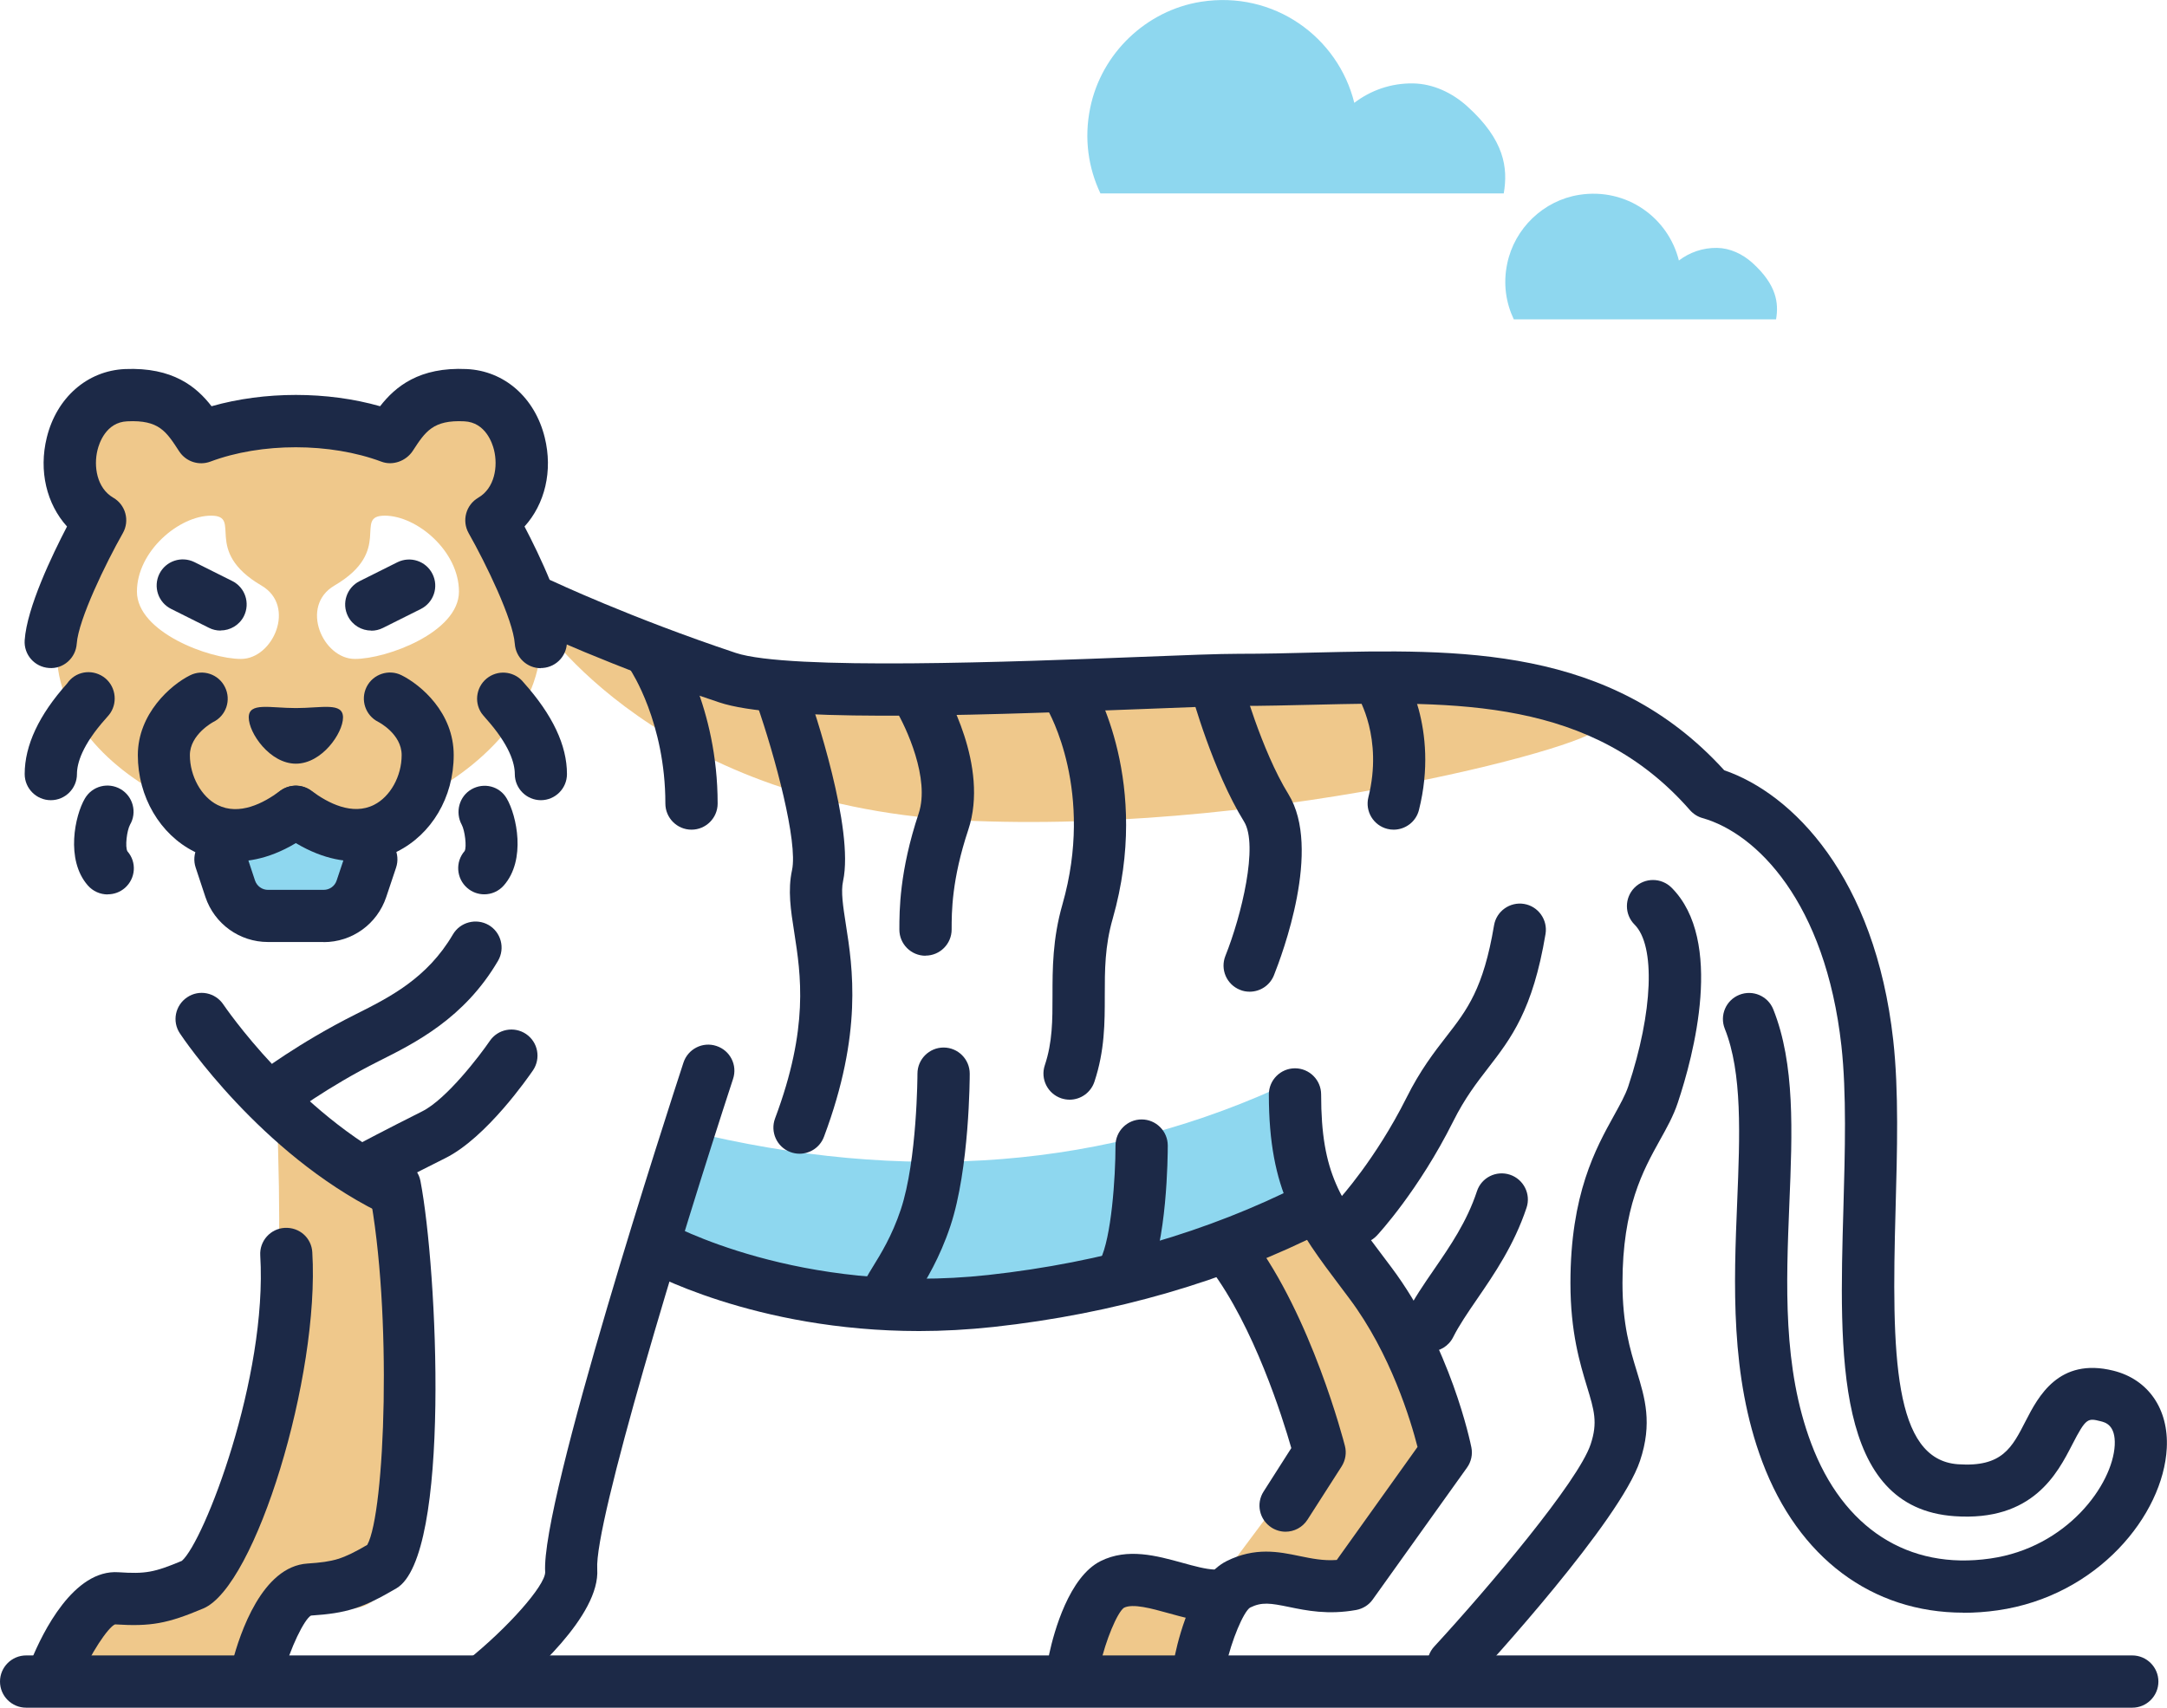 <?xml version="1.0" encoding="UTF-8"?><svg id="Layer_2" xmlns="http://www.w3.org/2000/svg" viewBox="0 0 194.01 152.93"><defs><style>.cls-1{fill:#1c2947;}.cls-1,.cls-2,.cls-3{stroke-width:0px;}.cls-2{fill:#efc88b;}.cls-3{fill:#8ed7ef;}</style></defs><g id="Layer_1-2"><path class="cls-3" d="m98.52,17.32c-1.07-2.26-1.49-4.9-.91-7.68,1-4.86,5-8.7,9.9-9.48,6.54-1.03,12.28,3.16,13.74,9.05,1.45-1.11,3.27-1.77,5.26-1.74,1.8.03,3.51.84,4.85,2.05,3.35,3.02,3.66,5.53,3.27,7.8h-36.11Z"/><path class="cls-3" d="m135.53,28.6c-.7-1.47-.97-3.18-.59-4.99.65-3.16,3.25-5.66,6.44-6.16,4.25-.67,7.98,2.05,8.93,5.88.94-.72,2.13-1.15,3.42-1.13,1.17.02,2.28.55,3.15,1.33,2.18,1.97,2.38,3.6,2.13,5.07h-23.47Z"/><path class="cls-3" d="m61.54,101.26c19.44,4.78,37.58,3.48,54.27-4.48l3.16,11.2s-18.89,8.4-31.36,8.86c-19.34.71-29.42-5.19-29.42-5.19l3.36-10.38Z"/><path class="cls-2" d="m24.77,99.09c.82,21.91-.75,19.84-2.12,29.95-.75,5.55-4.89,12.22-4.89,12.22l-9.06,2.44-3.97,6.11,18.53.31s1.22-5.09,3.36-5.91,6.72,1.53,8.04-2.85c1.32-4.38,1.02-34.82,1.02-34.82l-10.91-7.45Z"/><path class="cls-3" d="m19.75,75.01h13.9s0,5.65-2.52,6.95c-2.52,1.3-7.51.88-8.86-.08-2.9-2.06-2.52-6.87-2.52-6.87Z"/><path class="cls-2" d="m48.15,55.5s10.84,16.95,39.1,18.02c27.62,1.05,56.96-7.18,55.74-8.4-.52-.52-3-3.16-11.3-4.12-11.18-1.3-29.68-.85-37.57-.15-6.12.54-16.23,1.43-25.2.15-11.18-1.59-20.77-5.5-20.77-5.5Z"/><path class="cls-2" d="m44.03,47.51c2.98-4.05,2.96-8.73,1.02-10.49-2.5-2.25-7.78-.73-9.77,2.04-4.48-2.14-12.12-1.32-16.6.31-1.48-2.04-7.18-4.65-9.77-2.75-2.6,1.9-2.09,8.3.1,12.12-11.71,14.36,5.31,25.66,17.51,25.66s30.34-12.83,17.51-26.88Zm-22.45,11.5c-2.87,0-9.32-2.41-9.32-6.03s3.78-6.8,6.64-6.8-.84,3.13,4.51,6.26c3.13,1.83,1.04,6.57-1.83,6.57Zm10.19,0c-2.87,0-4.96-4.73-1.83-6.57,5.35-3.13,1.64-6.26,4.51-6.26s6.64,3.17,6.64,6.8-6.45,6.03-9.32,6.03Z"/><path class="cls-2" d="m117.79,108.49l-7.79,3.82c3.48,4.3,6.49,9.55,8.55,16.65l-8.78,11.76-4.35,1.07s-4.28-1.07-5.96-.31c-1.68.76-3.97,9.16-3.97,9.16,0,0,11.53.61,11.22,0s3.36-7.71,5.5-8.32,8.93.38,8.93.38l8.32-12.6c-1.98-8.51-5.86-15.72-11.68-21.61Z"/><path class="cls-1" d="m190.89,152.93H2.34c-1.29,0-2.34-1.05-2.34-2.34s1.05-2.34,2.34-2.34h188.56c1.29,0,2.34,1.05,2.34,2.34s-1.05,2.34-2.34,2.34Z"/><path class="cls-1" d="m43.32,152.83c-.68,0-1.36-.3-1.82-.87-.81-1.01-.65-2.48.36-3.29,3.6-2.89,6.91-6.63,6.95-7.86-.42-6.32,11.07-41.64,12.38-45.65.4-1.22,1.72-1.9,2.95-1.49,1.23.4,1.9,1.72,1.49,2.95-4.84,14.8-12.43,39.81-12.16,43.9.27,4.14-5.99,9.63-8.69,11.8-.43.35-.95.51-1.46.51Z"/><path class="cls-1" d="m23.07,151.76c-.2,0-.39-.03-.59-.08-1.25-.33-2-1.6-1.67-2.85.67-2.56,2.66-8.55,6.72-8.81,2.36-.16,3.13-.38,5.35-1.67,1.59-2.85,2.27-20.81.17-31.71-.24-1.27.59-2.49,1.85-2.74,1.25-.24,2.49.58,2.74,1.85,1.52,7.89,2.76,33.61-2.15,36.49-3.03,1.78-4.46,2.23-7.65,2.44-.59.32-1.87,2.92-2.5,5.33-.28,1.05-1.22,1.75-2.26,1.75Z"/><path class="cls-1" d="m4.98,151.87c-.29,0-.59-.05-.88-.17-1.2-.49-1.77-1.85-1.29-3.04,1-2.45,3.78-8.14,7.8-7.86,2.42.16,3.19.02,5.67-1.02,1.97-1.69,7.68-16.39,7.02-27.35-.08-1.29.91-2.4,2.19-2.47,1.33-.07,2.4.91,2.47,2.19.67,11.14-5.08,29.91-9.75,31.89-3.24,1.37-4.71,1.63-7.91,1.43-.61.23-2.25,2.69-3.17,4.95-.37.91-1.24,1.46-2.17,1.46Z"/><path class="cls-1" d="m4.55,71.66c-1.29,0-2.34-1.05-2.34-2.34,0-2.57,1.28-5.3,3.8-8.11.72-1.07,2.15-1.33,3.23-.61,1.07.72,1.35,2.2.63,3.27-.04.06-.17.23-.38.46-2.15,2.4-2.6,4.04-2.6,4.99,0,1.29-1.05,2.34-2.34,2.34Z"/><path class="cls-1" d="m9.64,80.1c-.66,0-1.32-.28-1.78-.81-2.01-2.3-1.15-6.27-.26-7.78.65-1.12,2.08-1.49,3.2-.84,1.11.65,1.49,2.08.84,3.19-.28.52-.46,1.98-.23,2.38.85.97.74,2.43-.23,3.28-.44.38-.98.57-1.53.57Z"/><path class="cls-1" d="m19.74,56.47c-.35,0-.71-.08-1.04-.25l-3.38-1.69c-1.16-.58-1.62-1.98-1.05-3.14.58-1.16,1.98-1.62,3.14-1.05l3.38,1.69c1.16.58,1.62,1.98,1.05,3.14-.41.82-1.24,1.29-2.09,1.29Z"/><path class="cls-1" d="m48.42,59.84c-1.22,0-2.24-.94-2.33-2.18-.15-2.18-2.61-7.23-4.13-9.91-.63-1.12-.25-2.53.86-3.18,1.48-.86,1.77-2.81,1.41-4.27-.14-.58-.75-2.48-2.66-2.57-2.8-.14-3.49.92-4.61,2.64-.6.92-1.8,1.36-2.82.97-4.58-1.71-10.73-1.72-15.31,0-1.03.38-2.18,0-2.78-.91-1.16-1.78-1.8-2.84-4.66-2.7-1.91.08-2.52,1.99-2.66,2.57-.36,1.45-.07,3.41,1.41,4.27,1.11.64,1.49,2.06.86,3.17-1.52,2.68-3.98,7.74-4.13,9.91-.09,1.29-1.21,2.28-2.49,2.17-1.29-.09-2.26-1.2-2.17-2.49.2-2.92,2.46-7.62,3.79-10.18-1.82-2.01-2.55-4.97-1.81-7.97.88-3.57,3.62-5.98,7-6.13,4.29-.18,6.4,1.59,7.75,3.33,4.75-1.35,10.35-1.35,15.09,0,1.37-1.76,3.51-3.53,7.74-3.33,3.38.15,6.12,2.55,7,6.13.74,3,.01,5.96-1.81,7.97,1.34,2.56,3.59,7.26,3.79,10.18.09,1.29-.88,2.4-2.17,2.49-.05,0-.11,0-.16,0Z"/><path class="cls-1" d="m48.43,71.66c-1.29,0-2.34-1.05-2.34-2.34,0-.95-.45-2.59-2.6-4.99-.21-.23-.33-.4-.38-.46-.72-1.07-.43-2.52.64-3.24,1.02-.68,2.38-.46,3.13.49,2.61,2.92,3.88,5.64,3.88,8.2,0,1.29-1.05,2.34-2.34,2.34Z"/><path class="cls-1" d="m43.36,80.09c-.55,0-1.1-.19-1.54-.58-.97-.85-1.07-2.33-.22-3.3.2-.37.02-1.83-.26-2.35-.61-1.12-.23-2.55.88-3.18,1.11-.63,2.51-.28,3.15.83.89,1.52,1.75,5.49-.26,7.78-.46.53-1.11.8-1.76.8Z"/><path class="cls-1" d="m33.24,56.47c-.86,0-1.68-.47-2.09-1.29-.58-1.16-.11-2.56,1.05-3.14l3.38-1.69c1.16-.57,2.56-.11,3.14,1.05s.11,2.56-1.05,3.14l-3.38,1.69c-.34.17-.69.25-1.04.25Z"/><path class="cls-1" d="m30.71,64.25c0,1.4-1.89,4.14-4.22,4.14s-4.22-2.75-4.22-4.14,1.89-.84,4.22-.84,4.22-.55,4.22.84Z"/><path class="cls-1" d="m31.88,77.13c-1.87,0-4.18-.61-6.79-2.57-1.03-.77-1.24-2.24-.47-3.27.78-1.03,2.24-1.24,3.27-.47,1.48,1.11,3.66,2.23,5.59,1.26,1.46-.73,2.48-2.56,2.48-4.46s-2.07-2.96-2.09-2.97c-1.16-.58-1.62-1.98-1.05-3.13.58-1.16,1.99-1.62,3.13-1.05,1.74.87,4.67,3.35,4.67,7.15s-1.99,7.1-5.06,8.64c-.85.42-2.11.86-3.7.86Z"/><path class="cls-1" d="m21.1,77.13c-1.59,0-2.85-.44-3.7-.86-3.08-1.54-5.06-4.93-5.06-8.64s2.94-6.29,4.67-7.15c1.15-.58,2.56-.11,3.13,1.05.58,1.16.11,2.56-1.05,3.13,0,0-2.09,1.11-2.09,2.97s1.02,3.73,2.48,4.46c1.94.97,4.11-.15,5.59-1.26,1.03-.77,2.5-.56,3.27.47.77,1.03.56,2.5-.47,3.27-2.61,1.96-4.93,2.57-6.79,2.57Z"/><path class="cls-1" d="m28.98,84.36h-4.99c-2.54,0-4.79-1.62-5.6-4.03l-.87-2.63c-.41-1.22.25-2.55,1.48-2.96,1.22-.41,2.55.25,2.96,1.48l.87,2.63c.17.5.63.84,1.16.84h4.99c.53,0,1-.34,1.16-.84l.88-2.63c.41-1.22,1.73-1.89,2.96-1.48,1.23.41,1.89,1.73,1.48,2.96l-.88,2.63c-.81,2.42-3.05,4.04-5.6,4.04Z"/><path class="cls-1" d="m82.29,119.2c-14.77,0-24.44-5.39-24.9-5.66-1.12-.64-1.51-2.07-.87-3.19.64-1.12,2.06-1.51,3.19-.88.14.08,11.87,6.56,28.76,4.71,10.22-1.12,19.67-3.86,28.09-8.13,1.15-.58,2.56-.13,3.14,1.03.58,1.15.12,2.56-1.03,3.14-8.92,4.53-18.91,7.43-29.7,8.61-2.33.25-4.56.37-6.69.37Z"/><path class="cls-1" d="m34.92,108.78c-.35,0-.71-.08-1.04-.25-10.56-5.28-17.49-15.55-17.77-15.98-.72-1.07-.43-2.52.65-3.24,1.07-.72,2.52-.43,3.24.65.07.1,6.55,9.68,15.98,14.4,1.16.58,1.62,1.98,1.05,3.14-.41.82-1.24,1.29-2.09,1.29Z"/><path class="cls-1" d="m107.49,150.97c-.17,0-.33-.02-.5-.05-1.26-.28-2.06-1.52-1.78-2.78.44-2.04,1.79-6.93,4.61-8.34,2.55-1.27,4.66-.84,6.53-.45,1.08.22,2.12.44,3.33.35l7.23-10.12c-.59-2.31-2.39-8.34-6.1-13.29l-.75-1c-3.89-5.16-6.46-8.57-6.46-17.28,0-1.29,1.05-2.34,2.34-2.34s2.34,1.05,2.34,2.34c0,7.14,1.73,9.44,5.52,14.46l.76,1.01c5.32,7.09,7.1,15.77,7.17,16.13.13.63-.01,1.29-.39,1.82l-8.44,11.81c-.35.5-.89.83-1.49.94-2.52.45-4.45.05-6-.27-1.66-.34-2.44-.47-3.5.06-.59.4-1.65,2.92-2.14,5.16-.24,1.09-1.21,1.84-2.28,1.84Z"/><path class="cls-1" d="m96.21,150.97c-.17,0-.33-.02-.5-.05-1.26-.28-2.06-1.52-1.78-2.78.44-2.04,1.79-6.93,4.61-8.34,2.41-1.2,5.01-.48,7.3.15,1.08.3,2.1.58,2.9.61,1.29.04,2.3,1.13,2.26,2.42-.04,1.29-1.09,2.33-2.42,2.26-1.35-.05-2.69-.42-3.99-.78-1.48-.41-3.16-.88-3.96-.48-.59.4-1.65,2.92-2.14,5.16-.24,1.09-1.21,1.84-2.28,1.84Z"/><path class="cls-1" d="m115.1,137.17c-.43,0-.87-.12-1.26-.37-1.09-.7-1.41-2.14-.71-3.23l2.48-3.89c-.79-2.76-3.34-10.85-7.22-16.02-.77-1.03-.56-2.5.47-3.27,1.04-.77,2.5-.56,3.27.47,5.28,7.04,8.16,18.16,8.28,18.63.16.63.05,1.29-.3,1.84l-3.05,4.76c-.45.7-1.2,1.08-1.97,1.08Z"/><path class="cls-1" d="m130.12,151.37c-.57,0-1.14-.21-1.58-.62-.95-.87-1.01-2.35-.13-3.3,4.82-5.23,12.89-14.77,14-18.11.65-1.96.32-3.03-.33-5.17-.62-2.05-1.48-4.85-1.48-9.27,0-7.97,2.26-12.04,3.91-15.02.54-.98,1.01-1.82,1.27-2.6,2.21-6.65,2.45-12.6.56-14.48-.91-.91-.91-2.39,0-3.31.91-.91,2.39-.91,3.31,0,4.73,4.73,1.97,15.05.56,19.27-.39,1.18-.99,2.25-1.62,3.38-1.48,2.67-3.33,6-3.33,12.75,0,3.73.68,5.95,1.28,7.91.73,2.39,1.42,4.65.29,8.02-1.79,5.38-13.65,18.34-15,19.8-.46.5-1.09.75-1.72.75Z"/><path class="cls-1" d="m175.78,144.42c-8.16,0-14.77-4.89-18.01-13.53-2.88-7.68-2.54-15.97-2.24-23.28.24-5.93.47-11.53-1.11-15.48-.48-1.2.1-2.56,1.3-3.04,1.2-.48,2.56.1,3.04,1.3,1.95,4.88,1.71,10.97,1.44,17.41-.29,7.21-.6,14.66,1.95,21.45,2.85,7.61,8.7,11.38,16.04,10.32,6.88-.98,10.95-6.62,11.14-10.14.09-1.82-.85-2.05-1.25-2.15-1.16-.29-1.31-.33-2.55,2.08-1.33,2.58-3.53,6.91-10.54,6.42-10.72-.74-10.33-14.41-9.95-27.63.14-5.03.29-10.23-.18-14.49-1.43-12.86-7.59-19.03-12.44-20.4-.43-.12-.82-.37-1.12-.71-8.78-10.03-20.84-9.74-33.61-9.44-2.26.05-4.54.11-6.82.11-1.61,0-4.72.12-8.67.28-17,.66-32.68,1.12-37.81-.6-9.69-3.23-16.67-6.52-16.96-6.66-1.17-.55-1.66-1.94-1.11-3.11.55-1.17,1.95-1.67,3.11-1.11.07.03,7.03,3.31,16.44,6.45,4.74,1.58,25.18.79,36.15.36,3.99-.16,7.15-.28,8.85-.28,2.24,0,4.48-.05,6.71-.11,13.09-.31,26.62-.64,36.79,10.54,6.12,2.1,13.5,9.55,15.13,24.17.51,4.58.35,9.95.21,15.14-.37,13.12-.19,22.44,5.6,22.84,3.95.27,4.82-1.48,6.06-3.9,1.1-2.13,2.94-5.7,7.84-4.48,3.13.78,4.96,3.44,4.78,6.93-.31,5.99-6.19,13.25-15.14,14.53-1.04.15-2.07.22-3.07.22Z"/><path class="cls-1" d="m71.58,103.32c-.27,0-.55-.05-.82-.15-1.21-.45-1.82-1.8-1.37-3.01,3.05-8.13,2.31-12.85,1.72-16.65-.32-2.03-.59-3.78-.2-5.59.54-2.51-1.52-10.2-3.15-14.86-.43-1.22.22-2.55,1.44-2.98,1.22-.43,2.55.22,2.98,1.44.73,2.08,4.31,12.7,3.3,17.38-.21.96,0,2.26.25,3.89.61,3.87,1.52,9.73-1.96,19.01-.35.94-1.24,1.52-2.19,1.52Z"/><path class="cls-1" d="m82.86,85.59c-1.29,0-2.34-1.05-2.34-2.34,0-1.69,0-5.21,1.73-10.41,1.03-3.1-1.13-7.73-2.05-9.26-.67-1.1-.31-2.54.79-3.21,1.1-.67,2.54-.32,3.21.78.46.75,4.39,7.46,2.49,13.16-1.49,4.48-1.49,7.37-1.49,8.93,0,1.29-1.05,2.34-2.34,2.34Z"/><path class="cls-1" d="m95.76,98.48c-.24,0-.49-.04-.74-.12-1.22-.41-1.89-1.73-1.48-2.96.69-2.07.69-4.01.69-6.25,0-2.37,0-5.06.89-8.16,2.88-10.09-1.2-17.21-1.37-17.51-.65-1.11-.29-2.54.82-3.2,1.1-.65,2.53-.3,3.19.8.22.36,5.32,9.07,1.86,21.19-.71,2.47-.71,4.61-.71,6.88,0,2.43,0,4.94-.93,7.73-.33.98-1.24,1.6-2.22,1.6Z"/><path class="cls-1" d="m79.64,117.83c-.37,0-.74-.09-1.09-.27-1.14-.61-1.57-2.02-.97-3.16.14-.26.34-.59.58-.98.67-1.09,1.7-2.73,2.49-5.11,1.47-4.41,1.49-12.08,1.49-12.16,0-1.29,1.05-2.34,2.34-2.34s2.34,1.05,2.34,2.34c0,.34-.02,8.5-1.73,13.64-.96,2.89-2.21,4.9-2.95,6.09-.18.29-.33.52-.43.71-.42.79-1.23,1.24-2.07,1.24Z"/><path class="cls-1" d="m61.91,74.3c-1.29,0-2.34-1.05-2.34-2.34,0-7.26-3.09-11.9-3.12-11.95-.72-1.07-.44-2.52.63-3.25,1.07-.72,2.52-.45,3.25.63.16.24,3.92,5.9,3.92,14.57,0,1.29-1.05,2.34-2.34,2.34Z"/><path class="cls-1" d="m100.59,116.22c-.35,0-.71-.08-1.04-.25-1.16-.58-1.62-1.98-1.05-3.14,1-1.99,1.37-7.34,1.37-10.24,0-1.29,1.05-2.34,2.34-2.34s2.34,1.05,2.34,2.34c0,.88-.05,8.72-1.86,12.33-.41.82-1.24,1.29-2.09,1.29Z"/><path class="cls-1" d="m111.88,88.81c-.29,0-.59-.05-.87-.17-1.2-.48-1.78-1.84-1.3-3.04,1.44-3.6,2.97-9.91,1.67-12.02-2.79-4.51-4.67-11.32-4.75-11.61-.34-1.24.39-2.53,1.64-2.87,1.25-.34,2.53.39,2.87,1.64.02.06,1.78,6.45,4.21,10.38,3.02,4.87-.56,14.37-1.3,16.23-.37.91-1.24,1.46-2.17,1.46Z"/><path class="cls-1" d="m124.78,74.3c-.19,0-.38-.02-.57-.07-1.25-.31-2.01-1.58-1.7-2.83,1.33-5.31-.9-8.94-.92-8.98-.7-1.08-.4-2.53.68-3.23,1.08-.71,2.53-.4,3.23.68.14.21,3.38,5.31,1.54,12.66-.26,1.06-1.22,1.77-2.27,1.77Z"/><path class="cls-1" d="m121.55,111.38c-.57,0-1.14-.21-1.59-.63-.94-.88-1-2.36-.12-3.3.09-.1,3.32-3.64,6.07-9.12,1.24-2.49,2.49-4.1,3.6-5.53,1.85-2.38,3.3-4.27,4.25-9.93.21-1.27,1.42-2.13,2.69-1.92,1.27.21,2.13,1.42,1.92,2.69-1.14,6.83-3.09,9.35-5.16,12.03-1.02,1.32-2.07,2.68-3.11,4.76-3.09,6.18-6.68,10.06-6.83,10.22-.46.49-1.08.74-1.71.74Z"/><path class="cls-1" d="m128,121.05c-.35,0-.71-.08-1.04-.25-1.16-.58-1.62-1.98-1.05-3.14.67-1.34,1.54-2.61,2.47-3.96,1.45-2.11,2.95-4.29,3.85-7.02.4-1.22,1.72-1.89,2.96-1.48,1.22.41,1.89,1.73,1.48,2.96-1.12,3.35-2.88,5.92-4.43,8.18-.83,1.21-1.61,2.35-2.14,3.41-.41.82-1.24,1.29-2.09,1.29Z"/><path class="cls-1" d="m24.41,100.44c-.7,0-1.39-.32-1.85-.91-.79-1.02-.6-2.49.43-3.28.15-.12,3.73-2.85,8.86-5.42,2.99-1.5,6.38-3.19,8.7-7.15.65-1.11,2.09-1.48,3.2-.84,1.11.65,1.49,2.08.84,3.2-3.02,5.16-7.43,7.36-10.64,8.97-4.71,2.36-8.07,4.92-8.11,4.95-.42.33-.93.48-1.42.48Z"/><path class="cls-1" d="m33.19,106.86c-.84,0-1.65-.45-2.07-1.24-.6-1.14-.17-2.56.97-3.16,0,0,2.45-1.3,5.7-2.93,2.19-1.09,5.18-5.02,6.06-6.31.73-1.07,2.18-1.34,3.25-.62,1.07.73,1.34,2.18.62,3.25-.42.61-4.17,6.03-7.84,7.86-3.19,1.59-5.59,2.87-5.6,2.87-.35.18-.72.27-1.09.27Z"/></g></svg>